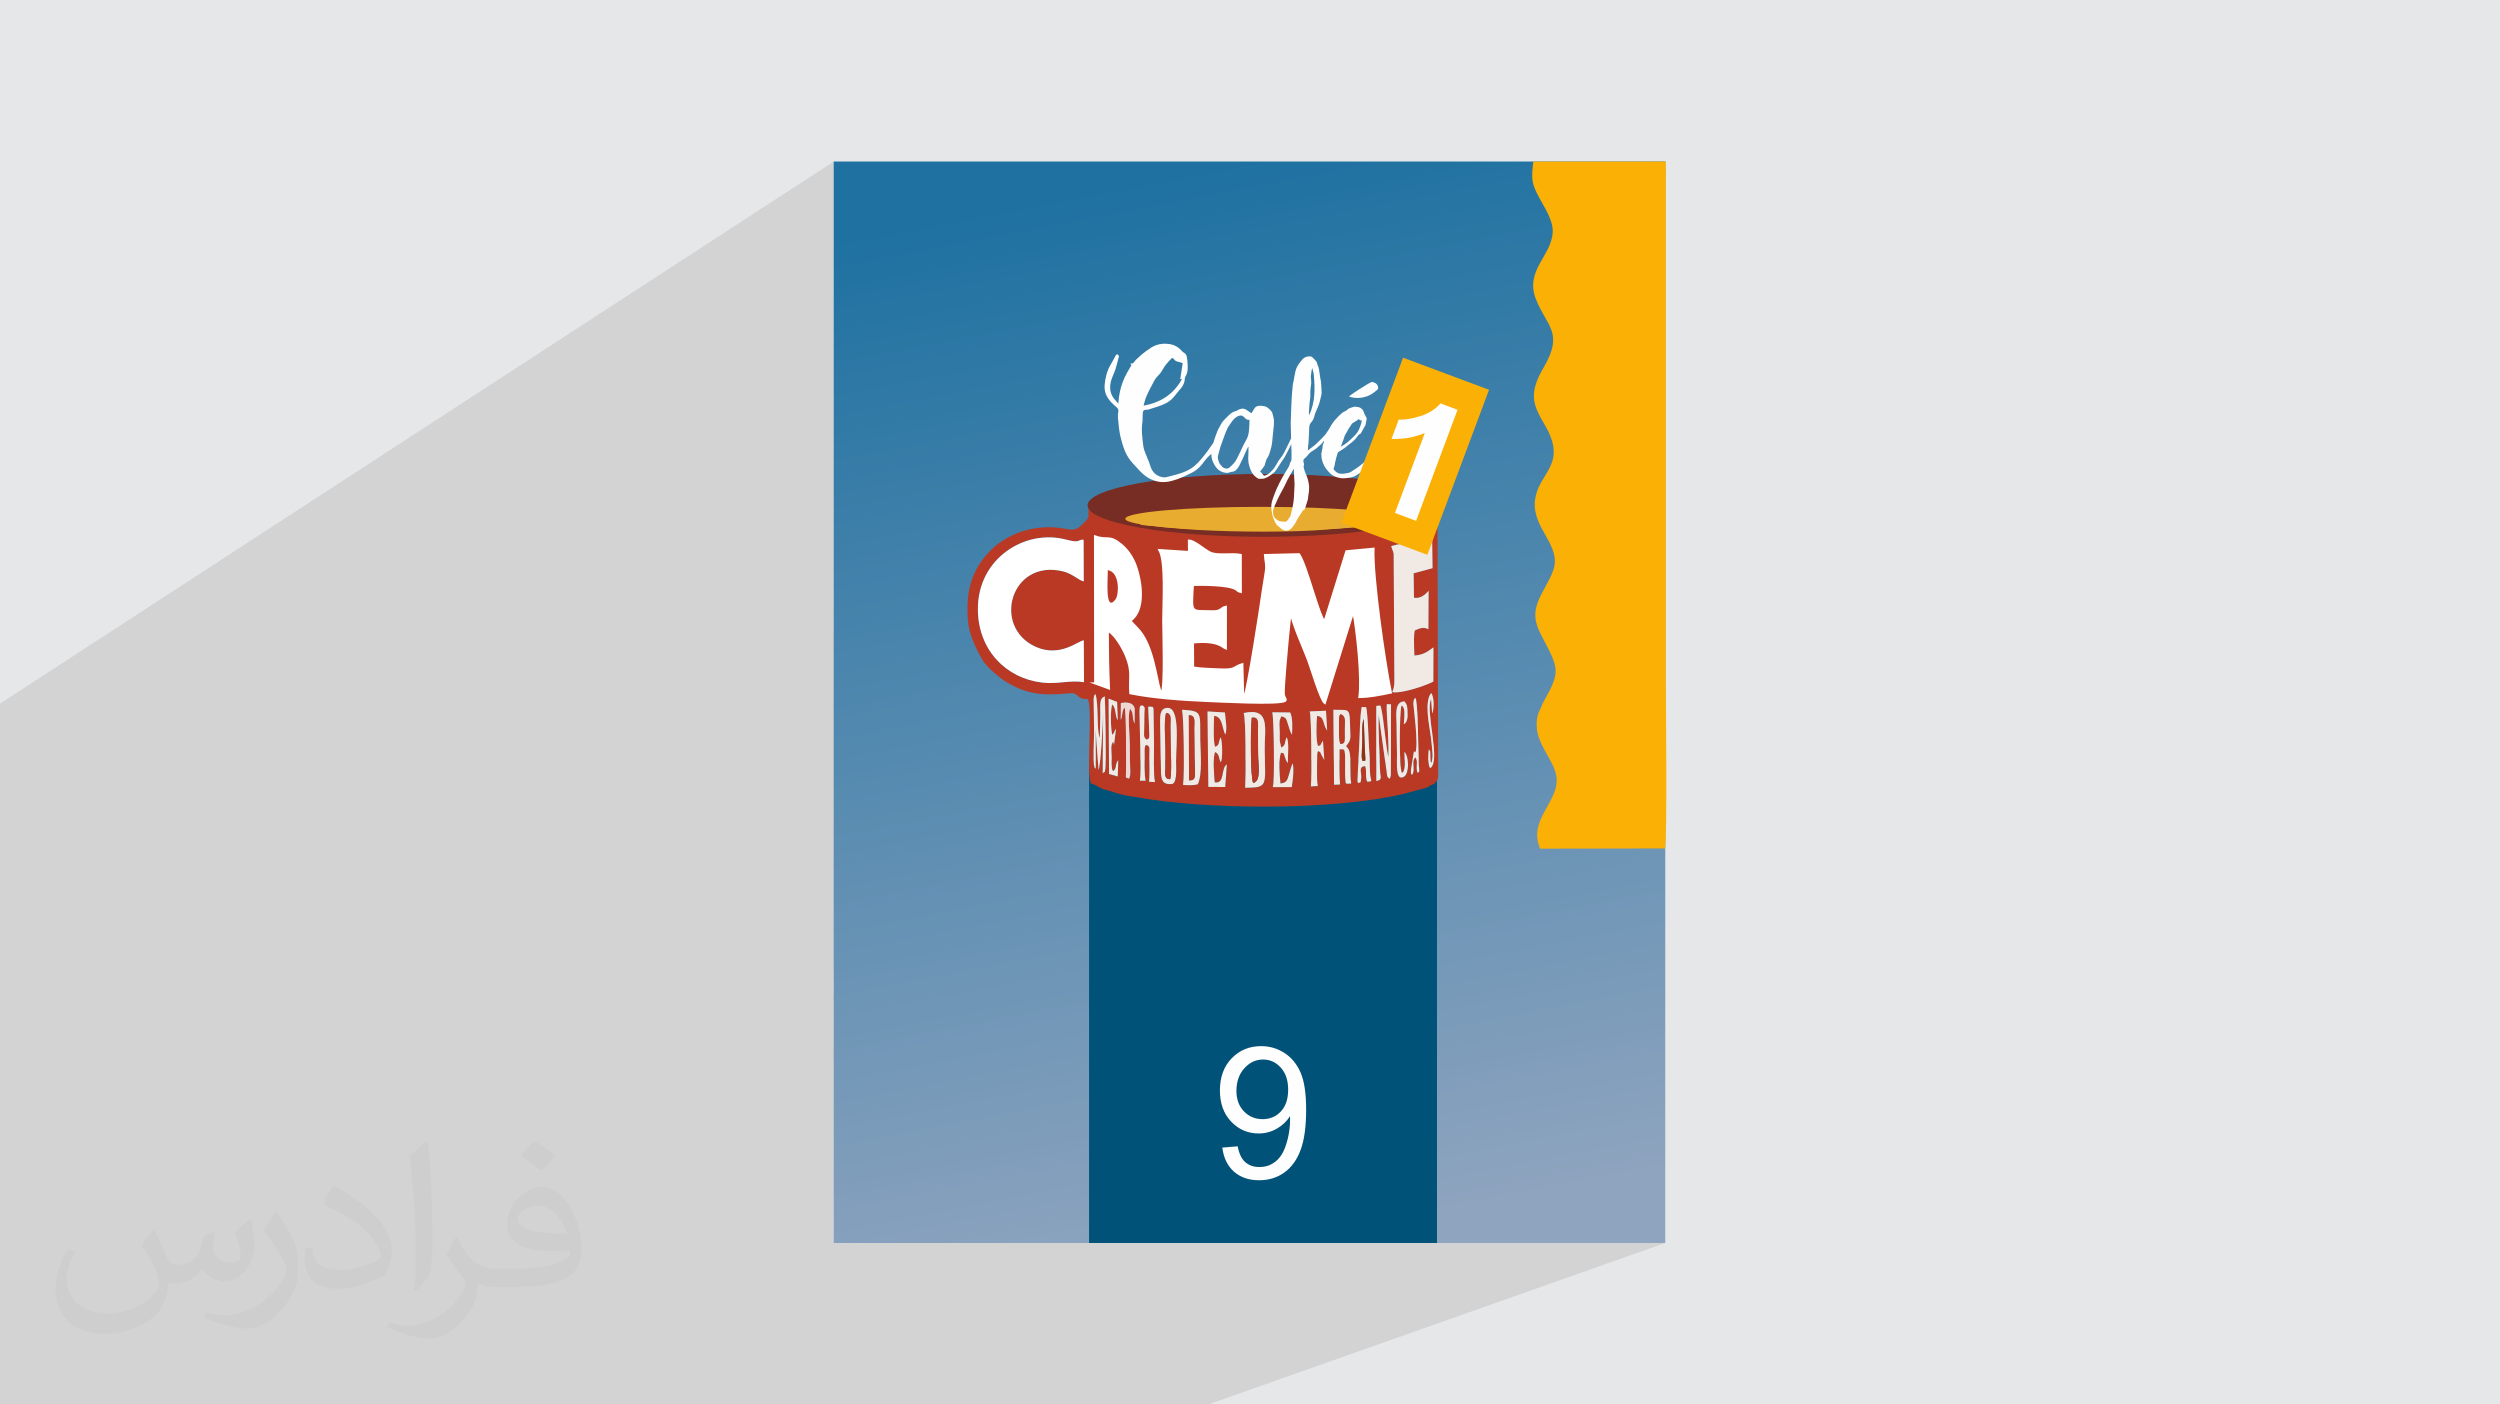 <?xml version="1.0" encoding="UTF-8"?>
<!DOCTYPE svg PUBLIC "-//W3C//DTD SVG 1.1//EN" "http://www.w3.org/Graphics/SVG/1.1/DTD/svg11.dtd">
<!-- Creator: CorelDRAW -->
<svg xmlns="http://www.w3.org/2000/svg" xml:space="preserve" width="94.192mm" height="52.917mm" version="1.1" style="shape-rendering:geometricPrecision; text-rendering:geometricPrecision; image-rendering:optimizeQuality; fill-rule:evenodd; clip-rule:evenodd"
viewBox="0 0 9419.16 5291.66"
 xmlns:xlink="http://www.w3.org/1999/xlink"
 xmlns:xodm="http://www.corel.com/coreldraw/odm/2003">
 <defs>
  <style type="text/css">
   <![CDATA[
    .str0 {stroke:white;stroke-width:7.62;stroke-miterlimit:22.926}
    .fil4 {fill:#015278}
    .fil10 {fill:#772D24}
    .fil9 {fill:#923013}
    .fil5 {fill:#BA3924}
    .fil11 {fill:#E8AD30}
    .fil8 {fill:#F1D7D2}
    .fil7 {fill:#F1EAE4}
    .fil13 {fill:#FAB005}
    .fil6 {fill:white}
    .fil14 {fill:#FEFEFE;fill-rule:nonzero}
    .fil12 {fill:#FEFEFE;fill-rule:nonzero}
    .fil2 {fill:#373435;fill-opacity:0.031}
    .fil1 {fill:#2B2A29;fill-opacity:0.102}
    .fil0 {fill:#E6E7E8}
    .fil3 {fill:url(#id0)}
   ]]>
  </style>
  <linearGradient id="id0" gradientUnits="userSpaceOnUse" x1="4323.01" y1="659" x2="5090" y2="4628.98">
   <stop offset="0" style="stop-opacity:1; stop-color:#1E71A1"/>
   <stop offset="1" style="stop-opacity:1; stop-color:#8EA4BF"/>
  </linearGradient>
 </defs>
 <g id="Layer_x0020_1">
  <polygon class="fil0" points="-0,0 9419.16,0 9419.16,5291.66 -0,5291.66 "/>
  <polygon class="fil1" points="3141.1,2385.09 3797.76,2024.97 3816.18,2015.71 3835.2,2007.71 3854.75,2000.93 3874.74,1995.44 3895.09,1991.22 3915.73,1988.3 3926.95,1987.43 4106.91,1889.07 4103.36,1915.08 4108.06,1916.89 4112.65,1919.04 4117.26,1921.47 4122,1924.12 4126.97,1926.94 4132.29,1929.86 4138.06,1932.83 4144.42,1935.79 4150.09,1938.13 4155.4,1940.04 4160.51,1941.66 4165.57,1943.13 4170.76,1944.57 4176.22,1946.14 4182.13,1947.96 4188.65,1950.17 4199.07,1953.61 4211.37,1957.13 4224.99,1960.51 4239.35,1963.52 4253.9,1965.96 4268.07,1967.6 4273.99,1967.89 4293.05,1957.64 4293.66,1961.81 4295.56,1964.78 4298.82,1966.81 4303.52,1968.14 4309.75,1969.03 4317.55,1969.71 4325.89,1970.34 4342.12,1961.65 4353.5,1959.59 4361.57,1957.25 4367.04,1954.77 4336.22,1971.27 4338.24,1971.45 4345.74,1972.23 4353.1,1973.02 4360.37,1973.82 4367.61,1974.62 4374.85,1975.41 4382.17,1976.19 4389.59,1976.97 4397.19,1977.74 4404.45,1978.44 4411.65,1979.12 4418.81,1979.77 4425.94,1980.39 4433.05,1980.99 4440.14,1981.56 4447.24,1982.12 4454.34,1982.65 4461.47,1983.18 4468.64,1983.68 4475.85,1984.18 4483.11,1984.66 4490.45,1985.13 4497.87,1985.6 4505.37,1986.06 4512.98,1986.52 4173.44,2166.36 4173.21,2173.6 4173.15,2175.49 4368.01,2072.38 4372.27,2081.9 4375.77,2093.77 4378.57,2107.69 4380.74,2123.35 4382.37,2140.47 4383.49,2158.73 4384.19,2177.85 4384.54,2197.51 4384.6,2217.43 4384.43,2237.3 4384.11,2256.83 4383.7,2275.71 4383.27,2293.65 4382.89,2310.34 4382.63,2325.49 4382.54,2338.8 4217.49,2423.71 4221.15,2429.41 4221.16,2429.42 4229.23,2443.46 4229.24,2443.47 4236.13,2456.85 4236.14,2456.86 4241.55,2468.78 4241.56,2468.79 4245.99,2479.95 4246,2479.96 4249.58,2490.23 4249.59,2490.24 4252.42,2499.75 4252.43,2499.76 4254.59,2508.64 4254.6,2508.65 4256.16,2517.03 4256.17,2517.04 4257.23,2525.02 4257.24,2525.03 4257.87,2532.76 4257.88,2532.77 4258.18,2540.38 4258.19,2540.39 4258.23,2548 4258.24,2548.01 4258.12,2555.75 4257.9,2563.76 4257.69,2572.14 4257.55,2581.04 4257.56,2590.56 4257.57,2590.57 4257.83,2600.86 4257.84,2600.87 4258.43,2612.05 4258.44,2612.06 4274.58,2615.17 4291.27,2618.07 4308.44,2620.77 4326.03,2623.28 4343.97,2625.61 4362.18,2627.76 4380.59,2629.74 4399.15,2631.55 4417.77,2633.21 4436.39,2634.72 4454.94,2636.09 4473.34,2637.3 4491.53,2638.4 4509.44,2639.37 4527.01,2640.22 4544.15,2640.96 4455.14,2684.94 4456.14,2696.28 4456.14,2696.29 4456.76,2705.87 4479.16,2694.83 4487.73,2695.84 4493.68,2698.84 4497.45,2703.56 4498.17,2705.72 4549.59,2680.43 4549.6,2680.42 4552.43,2964.73 4552.42,2964.73 4552.42,2964.74 3141.1,3637.45 3141.1,3743.92 4795.22,2965.57 4867.03,2965.6 3141.1,3774.69 3141.1,3803.13 4938.91,2963.27 4965.22,2961.41 3141.1,3812.57 3141.1,3866.65 5117.95,2950.34 5121.94,2948.86 5124.51,2948.02 5125.98,2947.48 3141.1,3867.42 3141.1,3876.54 5151.68,2945.74 5159.75,2944.7 5164.35,2943.86 3141.1,3880.11 3141.1,3887.78 5185.24,2942.76 5193.44,2940.53 3141.1,3889.17 3141.1,3944.94 5418.52,2899.53 5418.54,2910.26 5418.65,2918.66 5418.55,2925.33 5417.91,2930.85 5416.44,2935.8 5413.8,2940.77 5409.69,2946.34 5403.8,2953.1 5388.96,2959.88 5387.85,2960.59 5385.54,2962.15 5382.99,2963.76 5379.74,2965.49 3141.1,3987.62 3141.1,4180.41 5414.12,3562.31 3141.1,4191.16 3141.1,4683.15 6274.16,4683.15 4551.77,5291.66 1680.89,5291.66 -0,5291.66 -0,2650.98 3141.1,608.56 "/>
  <path class="fil2" d="M579.37 4634.7c17.98,27.25 29.64,53.44 41.02,82.55 8.46,16.94 12.95,48.16 52.65,48.16 11.63,0 28.32,-3.43 43.13,-11.63 16.66,-8.74 29.36,-21.97 35.99,-42.06l15.87 -53.44 38.63 -19.05 2.64 2.64c-5.28,20.12 -6.6,39.42 -6.6,54.51 0,44.7 38.63,61.65 69.32,61.65 17.98,0 34.14,-8.74 34.14,-25.15 0,-21.16 -8.99,-57.15 -20.65,-89.43 17.98,-17.98 35.99,-35.99 56.62,-50.55l3.17 1.6c8.99,38.1 14.02,75.67 14.02,100.81 0,24.61 -10.85,51.87 -19.84,69.6 -18.52,34.92 -51.33,62.71 -91.01,62.71 -30.15,0 -63.75,-15.09 -86.79,-43.13l-1.32 0c-21.69,27 -55.3,51.33 -109.02,51.33l-16.66 0c-2.64,35.46 -10.31,60.58 -21.97,83.08 -32,62.43 -127,106.63 -216.43,106.63 -124.36,0 -186.79,-71.7 -186.79,-167.21 0,-59 19.3,-113.77 48.95,-152.65l24.33 10.06c-18.52,35.46 -30.96,68.78 -30.96,101.6 0,89.43 72.77,132.03 156.64,132.03 77.8,0 174.09,-49.48 191.57,-106.88 -6.6,-62.71 -30.15,-92.07 -66.14,-149.22 10.85,-19.05 24.87,-38.1 42.34,-58.47l3.17 0 0 0 0 0 -0.02 -0.09zm1434.29 -336.55c26.19,16.41 51.87,35.71 76.99,57.94 -14.02,19.84 -31.5,37.85 -53.19,53.72 -25.15,-20.37 -50.27,-37.85 -75.95,-56.36 17.45,-19.58 34.67,-38.35 52.12,-55.3l0 0 0 0 0 0 0 0 0 0 0.03 0zm13.49 244.48c-42.34,0 -76.99,27.79 -76.99,48.41 0,44.2 84.66,57.94 186,57.4 -12.7,-51.87 -57.15,-105.84 -109.02,-105.84l0.01 0.03zm-95 236.55c55.04,0 103.2,-1.6 139.95,-10.85 41.02,-10.31 75.67,-30.96 75.67,-45.24 0,-3.71 0,-8.2 -1.32,-11.91 -23.01,2.11 -49.48,2.11 -72.49,2.11 -74.6,0 -131.75,-16.94 -154.25,-58.75 -5.56,-11.63 -9.52,-24.61 -9.52,-39.42 0,-40.49 17.45,-79.91 48.16,-107.16 25.65,-22.48 53.97,-36.5 82.8,-36.5 52.12,0 93.65,41.81 122.76,107.7 15.87,35.99 26.72,77.52 26.72,129.92 0,34.92 -9.52,64.29 -31.22,85.98 -40.49,39.17 -115.09,53.97 -229.39,53.97l-51.87 0 0 0 -13.49 0c-28.32,0 -48.69,-5.03 -64.82,-17.45l-2.64 0c0.79,6.6 1.32,12.95 1.32,19.05 0,25.65 -8.46,58.47 -25.65,84.66 -50.8,75.41 -105.84,108.2 -153.47,108.2 -48.16,0 -107.16,-18.52 -160.35,-42.6l9.52 -18.52c17.2,7.14 41.02,11.91 73.81,11.91 85.98,0 198.96,-82.55 212.98,-163.25 -3.17,-6.6 -8.99,-15.34 -17.2,-24.61 -25.15,-29.9 -41.02,-54.76 -55.83,-80.95 12.7,-25.15 24.33,-45.24 35.18,-63.5l4.5 -0.53c36.78,74.88 70.1,117.73 144.45,117.73l11.63 0 0 0 53.97 0 0 0 0 0 0 0 0 0 0 0 0.09 0.01zm-372.54 79.11c6.35,-34.39 6.88,-73.02 6.88,-109.02l0 -53.44c0,-99.75 -12.7,-244.73 -23.01,-339.19 17.98,-19.3 43.13,-42.06 62.97,-57.4l5.82 1.6c13.49,118.8 16.66,256.39 16.66,383.64 0,33.35 -1.32,65.89 -4.5,89.69 -1.85,30.15 -19.3,52.91 -56.62,87.83l-8.2 -3.71zm-383.38 -157.42c1.85,46.84 24.87,83.62 105.31,83.62 50.01,0 92.33,-12.95 139.17,-35.18 8.46,-3.71 12.95,-8.74 12.95,-12.95 0,-29.36 -22.48,-68.25 -60.32,-103.71 -36.78,-33.35 -85.47,-62.71 -130.96,-82.3 -15.62,-6.6 -20.65,-13.49 -20.65,-20.12 0,-13.49 17.98,-41.81 32.82,-62.18l5.03 -0.53c52.12,27.25 110.34,67.74 153.47,112.7 39.17,41.53 63.5,83.62 63.5,129.39 0,33.86 -10.31,65.61 -27,95.25 -57.15,28.83 -118.01,50.8 -178.33,50.8 -73.28,0 -123.29,-34.39 -123.29,-115.09 0,-8.74 0,-22.22 3.17,-39.7l25.15 0 0 0 0 0 0 0 0 0 0 0 -0.02 0zm-132.57 -133.1l45.52 73.56c16.66,27.25 32.28,56.9 32.28,103.71l0 59.79c0,48.41 -30.96,100.28 -80.95,151.61 -39.17,34.67 -73.81,49.48 -105.84,49.48 -47.62,0 -102.13,-14.81 -165.1,-41.81l7.14 -18.52c19.84,5.28 42.85,9.78 71.17,9.78 90.5,-0.53 183.08,-66.67 225.42,-147.37 5.03,-9.27 6.88,-17.98 6.88,-24.08 0,-9.27 -5.03,-19.58 -8.99,-28.83 -23.01,-43.38 -48.69,-83.08 -76.99,-119.86 14.81,-23.29 29.64,-45.77 45.77,-68l3.71 0.53 0 0 0 0 0 0 0 0 0 0 -0.02 0.01z"/>
  <rect class="fil3" x="3141.09" y="608.54" width="3133.05" height="4074.59"/>
  <rect class="fil4" x="4103.23" y="2865.12" width="1310.87" height="1818.04"/>
  <path class="fil5" d="M4457.21 2957.19c5.51,-42.15 3.54,-242.11 -3.45,-283.12 78.54,5.25 66.88,8.86 68.42,115.8 0.77,53.02 9.11,124.48 -9.19,165.39 -18.4,3.88 -34.69,4.12 -55.78,1.93zm-86.13 -226.34c-0.01,-25.5 -3.1,-55.95 19.16,-62.47 59.03,-17.29 40.84,132.89 40.84,197.37 0,25 4.86,78.3 -12.88,87.59 -47.65,7.62 -43.56,-28.36 -44.51,-66.37l-2.61 -156.12zm746.87 219.49c-5.51,-7.07 -1.6,2.23 -3.83,-9.46l7 -134.3c2.21,-37 2.29,-109.21 9.45,-143.04l16.89 1.34c6.75,38.3 7.79,104.96 10.26,146.25 1.56,26.13 3.8,48.81 3.42,75.76 -0.9,63.81 17.36,54.91 -9.46,58.85 -9.54,-14.84 -0.87,-38.96 -8.43,-58.96 -28.84,1.84 -9.99,27.84 -15.22,50.66 -3.01,13.13 2.74,7.81 -10.08,12.9zm-568.36 -269.91l65.4 4.02c1.87,22.79 9.98,66.15 1.3,83.13 -12.77,-27.21 -9.57,-67.22 -41.82,-70.49 -1.28,22.15 -4.15,101.66 3.88,116.67 18.31,-5.92 11.08,-19.58 21.08,-35.51 6.15,17.97 7.81,80.39 0,94.84 -9.16,-20.52 -3.74,-30.31 -21.08,-39.85 -9.61,16.48 -4.08,90.59 -1.59,114.31 39.9,6.71 21.71,-54.08 45.73,-67.71l-6.21 85.36 -63.86 -0.46 -2.83 -284.31zm141.64 287.79c2.15,-39.87 3.96,-259.71 -5.7,-281.76 103.59,-22.96 78.28,62.02 79.41,137.15 2.08,139.05 14.27,143.56 -73.71,144.61zm103.99 -2.66c7.65,-15.16 4.78,-258.09 -1.67,-281.84l67.25 0.64c10.56,19.35 8.05,59.94 7.09,83.75 -6.62,-9.11 -10.29,-24.16 -14.88,-38.19 -7.04,-21.45 -5.72,-26.42 -25.93,-31.14l-5.68 15.13c-0.74,3.83 -0.83,12.68 -0.8,16.83 0.07,9.65 0.82,19.87 1.02,29.62 0.21,9.98 -0.32,20.06 -0.08,29.72l5.54 26.59c19.15,-9.45 10.97,-18.79 21.08,-39.14 9.64,21.27 3.39,69.71 4.15,97.88 -7.75,-8.76 -8.52,-16.93 -11.27,-23.85 -8.46,-21.25 0.14,-10.11 -13.96,-16 -10.99,17.57 -5.72,91.68 -2.41,116.39 21.74,-3.33 24.64,-9.85 31.15,-32.16 4.24,-14.52 7.77,-28.24 13.42,-43.69 8.36,13.4 1.53,67.75 -2.21,89.49l-71.81 -0.03zm253.48 -9.66l-22.48 0.91 -2.49 -282.51c63.35,2.16 61.05,-11.44 63.21,73.44 0.89,34.73 4.08,40.41 -15.39,63.21 6.79,9.83 11.12,10 14.09,28.11 4.73,28.86 -0.09,82.18 5.45,113.09 -23.26,2.61 -19.48,-1.33 -21.12,-2.02 -3.42,-21.68 -1.78,-48.34 -2.19,-71.74 -0.19,-9.98 0.54,-29.48 -0.49,-38.14 -2.28,-19.3 -2.59,-17.34 -20.44,-17.11 -0.3,44.65 -0.62,91.89 1.84,132.76l0.01 0zm-83.47 5.5l-26.31 1.86c3.4,-32.39 2.42,-266.28 -4.27,-282.72l61.14 -2.76 4.48 74.64c-17.32,-23.18 -9.01,-52.84 -37.91,-55.23 -3.01,21.66 -4.95,98.11 3.84,113.47 14.02,-4.63 4.11,1.95 13.26,-11.46 2.26,-3.33 2.36,-4.29 4.99,-8.44l4.98 72.49 -10.39 -18.86c-10.11,-18.67 1.53,-6.91 -12.84,-14.49 -2.76,5.59 -1.4,0.06 -3.41,10.87l-0.7 58.7c-0.12,22.02 -0.2,43.9 3.14,61.93zm-836.57 -64.84c-7.73,-7.57 -2.43,0.88 -6.23,-10.22 -4.36,-12.77 -0.93,-94.12 -0.2,-130.2l-1.63 -109.74c-0.1,-4.08 -0.46,-13.26 0.19,-16.87 2.45,-13.24 1.42,-8.71 6.52,-14.54 13.03,39.48 3.47,138.49 16.48,164.94 0.37,-27.9 1.81,-56.8 1.86,-83.64 0.1,-43.31 -3.66,-63.35 14.28,-71.45 8.59,13.08 -1.86,-17.95 3.05,9.31 0.4,2.17 5.98,250.86 1.46,265.25 -5.19,16.56 5.09,2.78 -10.05,13.78l1.85 -225.94c-0.46,26.84 -9.49,205.99 -17.47,213.89l-10.74 -149.89 0.63 145.32zm1191.63 22.48c-6.07,-6.7 -2.76,7.92 -4.51,-11.13 -0.01,-0.12 0.67,-11.59 0.74,-12.51l11.07 -65.81c5.88,8.53 -5.39,-0.04 5.35,4.97 12.31,-29.75 -8.4,-178.18 -7.98,-184.05 1.34,-19.07 4.75,-17.63 7.98,-21.07 7.85,14.15 9.66,124.32 9.78,140.75l3.01 112.49c2.3,28.14 4.01,21.22 -4.36,30.14 -10.11,-22.34 3.45,-42.41 -8.43,-59.36 -16.92,12.59 2.06,48.14 -12.65,65.58zm-1025.34 22.64c5.36,-50.06 -1.16,-191.03 -1.66,-257.63 -0.24,-31.45 5.08,-24.34 11.07,-26.23 12.29,7.95 7.72,10.07 7.24,30.6 -0.26,11.36 -0.31,22.66 -0.25,34.01 0.28,46.33 -6.06,55.94 9.87,64.59 11.81,-7.28 8.75,-6.72 8.85,-26.27l-3.96 -98.38 16.19 0.68c4.82,6.94 1.45,-0.83 3.74,9.56l1.96 134.12c0.05,35.91 -2.71,111.01 3.84,139.96l-22.68 -1.26c1.86,-25.85 1.48,-49.57 1.13,-75.46 -0.74,-54.07 6.26,-58.52 -13.28,-63.86 -5.83,9.67 -4.62,19.69 -4.41,34.21 0.38,26.06 -1.6,82.26 3.92,101.17l-21.57 0.19zm910.06 -267.38c6.95,25.72 19.11,160.92 26.03,177.24 1.04,-34.66 -0.2,-64.18 -1.97,-99.55 -1.35,-26.76 -6.03,-76.74 -3.8,-99.03l15.64 0.68 -0.52 266.8c-0.2,1.37 -0.46,2.57 -0.69,3.77 -0.22,1.15 -0.8,2.63 -1.01,3.55l-2.7 6.66c-11.47,-7.18 -9.42,-10.3 -11.76,-26.85 -1.43,-10.12 -2.43,-19.69 -4.1,-29.65l-25.64 -184.19c-2.41,65.1 3.5,135.22 4.74,201.67 0.64,33.79 12.38,41.85 -13.99,47.35l0.16 -283.05c20.43,-1.67 14.31,-5.07 19.61,14.6zm-982.04 -25.1c6.28,-2.06 46.64,-9.33 52.37,20.91l-0.5 56.33c-12.01,-24.98 -1.7,-38.21 -16.86,-55.62 -10.27,22.16 -1.38,99.48 -1.25,131.7 0.08,22.56 0.13,44.89 0.53,67.45 0.27,15.11 5.38,52.23 -3.5,63.9 -16.25,-5.04 -11.62,-2.48 -11.38,-25.5 0.43,-40.91 1.33,-231.44 -5.49,-242.6 -11.31,13.55 -6.39,32.78 -14.41,46.53l0.49 -63.1zm1068.29 183.36c18.52,20.17 18.17,80.87 -0.31,93.17 -35.33,23.52 -26.95,-58.6 -27.51,-81.06 -0.98,-39.45 -0.9,-78.64 -1.69,-118.04 -0.69,-33.3 -8.42,-82.01 29.04,-84.17 11.65,11.41 11.8,21.79 12.32,41.99 0.21,8.81 0.7,19.42 -1.92,27.76 -3.87,12.38 -9.48,14.25 -12.11,16.4 1.08,-13.59 4.83,-47.06 -0.08,-59.61 -3.48,-8.89 -1.92,-5.4 -8.64,-11.09 -7.89,24.78 -9.9,237.97 1.99,254.08 15.51,-9.75 9.18,-51.7 8.91,-79.43zm-1114.39 -200.18l32.07 12.32 2.3 68.98c-11.1,-17.01 -5.15,-46.36 -20.7,-59.3 -7.53,17.06 -5.99,92.83 0,114.07 8.51,-5.6 7.72,-15.5 14.11,-22.37l-7.52 60.89c-0.56,-1.78 -1.54,-9.18 -2.38,-12.66 -11.51,10.55 -6.77,31.87 -6.52,54.57 0.12,9.8 -0.04,20.09 0.17,29.72 0.1,4.29 0.41,12.43 1.35,16.37 2.4,10.03 0.67,4.59 5,10.09 15.1,-14.26 4.04,-23.87 18.52,-41.29l-1.82 61.88 -33 -9.33 -1.58 -283.94zm1215.09 242.18c10.06,-17.7 3.35,-52.88 1.98,-72.05 -3.58,-50.38 -26.86,-132.2 -8.72,-179.87l6.74 -11.82c13.53,17.12 10.3,66.25 3.91,77.17l-3.91 -53.42c-23.33,42.3 39.18,239.17 -4.22,260.08 -9.31,-19.59 -6.83,-51.64 -4.34,-71.82 0.66,0.94 1.51,2.17 1.83,2.95 0.31,0.77 1.26,2.09 1.59,3.1 6.14,18.84 -1.33,-12.78 1.82,7.25 1.34,8.49 -1.58,23.98 3.32,38.43zm-1307.78 -304.46c-54.92,-8.57 -97.46,8.44 -156.95,1.6 -137.15,-15.75 -241.84,-122.87 -242.88,-275.14 -1.35,-194.42 179.69,-304.06 331.5,-263.67 57.86,15.4 43.98,-1.31 66.82,0.51l0.51 156.8c-17.39,-1.95 -41.2,-28.66 -78.08,-37.59 -197.47,-47.83 -269.1,210.13 -102.58,284.57 91.53,40.92 160.21,-23.11 180.79,-24.74l0.87 157.66zm41.32 -549.35c50.15,17.68 52.62,-8.15 101.29,33.13 20.67,17.54 40.41,44.5 52.61,78.16 19.54,53.85 38.59,165.81 -20.68,206.75 13.49,16.73 30.6,29.2 46.67,53.96 47.52,73.25 55.27,200.66 70.64,219.15 13.89,-20.24 6.59,-229.15 6.51,-273.11 -0.13,-65.54 10.33,-222.42 -14.53,-266.42l111.57 7.29 -0.32 -42.95c19.06,-1.13 57.41,33.66 78.83,44.49 28.71,14.52 81.12,2.32 116.75,9.34l0.25 140.01c-15.78,-4.5 -5.48,-2.01 -19.69,-10.81 -27.91,-17.28 -134.22,-17.11 -160.94,-15.69 -6.01,111.37 -10.13,96.18 72.35,98.99 35.64,1.24 32.08,-13.65 52.04,-17.21l-0.06 157.78c-12.05,-3.39 -26.51,-32.58 -123.99,-22.88l0.53 94.07c30.52,5.37 72.04,5.9 104.13,7.35 58.52,2.66 49.06,-10.98 81.45,-20.11l2.76 114.35c2.53,10.79 0.52,4.8 4.31,9.38 14.38,-35.14 59.6,-329.55 69.76,-401.33 3.39,-23.96 8.31,-48.4 11.28,-70.7 4.14,-30.97 -2.22,-38.11 -3.25,-62.66l128.77 -3.08c28.82,42.22 73.09,228.35 95.93,253.26l82.06 -264.23 102.48 -9.79c-4.14,103.46 40.83,420.55 65.4,542.17 -37.06,7.64 -78.58,16.56 -118.81,16.84 10.06,-68.96 -8.36,-244.16 -22.66,-321.51l-107.44 344.36c-15.91,-10.15 -51.77,-132.45 -63.3,-162.59 -17.37,-45.44 -52.16,-121.42 -62.63,-166.56 -3.46,4.52 -2.56,2.35 -5.44,9.87l-7.47 72.07c-2.68,29.15 -18.43,196.86 -15.49,214.47 2.62,15.71 10.96,17.26 4.75,24.4 -23.56,14.49 -254.69,1.93 -297.76,0.18 -90.19,-3.67 -201.25,-11.78 -285.71,-28.9 -4.22,-62.28 9.18,-81.09 -16.88,-143.27 -12.21,-29.17 -43.48,-82.35 -67.67,-91.78 0.18,74.94 1.21,141.89 4.5,216.96l-52.34 -19.09 -0.55 -554.11 -0.01 0zm1116.25 36.51c26.73,-7.41 55.43,-10.69 82.44,-18.31 24.59,-6.93 49.57,-18.25 71.48,-23.55l1.68 125.26c-0.79,0.42 -2.12,0.56 -2.62,0.66l-68.63 18.59 1.25 91.95c31.86,6.1 51.79,-23.41 55.09,-26.07l-0.79 144.9c-17.71,-9.07 -30.35,-4.89 -50.47,4.2 -6.43,6.57 -2.65,86.6 -2.28,95.06 41.79,-3.09 56.04,-21.27 71.8,-30.92l-0.42 128.79c-25.91,14.03 -117.24,46.13 -154.87,39.97 10.14,-22.18 8.04,-39.69 8.06,-66.65l-2.59 -454.5c-2.41,-13.05 -6.83,-16.93 -9.13,-29.38zm-1218.37 555.33c21.41,-2.12 24.3,-0.17 32.12,4.88l8.84 7.52c16.53,13.89 28.94,3.85 35.52,11.51 17.16,43.06 -8.97,291.28 11.91,316.47 20.19,3.9 21.04,10.75 40.49,18.38 12.57,4.94 28.7,7.81 42.22,12.74 22.06,8.03 61.9,17.41 85.93,18.83 243.27,45.95 722.26,54.12 1005.96,-11.25l88.94 -24.24c13.75,-5.58 10.14,-7.94 28.48,-14.35 18.37,-20.12 14.36,-21.35 14.72,-53.57l-2.48 -948.94c1.52,-19.97 -2.7,-10.31 8.54,-21.55l-55.97 -20.19 -4.25 15.34c-14.3,2.84 -18.29,5.83 -30.23,10.86 -21.3,8.98 -83.92,15.92 -109.4,21.73 0.4,10.41 -21.86,8.45 -47.35,12.43l-173.75 15.52c-132.91,11.95 -355.87,9.86 -490.65,1.79 -40.87,-2.44 -76.9,-4.94 -115.79,-8.78 -20.53,-2.03 -38.71,-4.21 -58.95,-6.29 -32.3,-3.33 -45.21,-0.88 -45.19,-13.81 -28.8,3.5 -79.6,-8.56 -104.4,-17.42 -18.34,-6.55 -28.46,-7.46 -44.24,-14.39 -17.78,-7.81 -28.3,-16.38 -41.05,-20.73 -8.01,42.99 9.76,36.43 -22.02,67.43 -16.18,15.8 -28.52,28.01 -61.04,21.06 -110.64,-23.68 -229.92,11.34 -302.73,95.78 -60.84,70.58 -78.14,144.35 -71.05,245.17 3.78,53.8 29.14,107.05 55.36,152.36 14.01,24.21 58.27,62.05 79.18,75.79 80.85,53.16 147.23,59.31 242.33,49.92z"/>
  <path class="fil6 str0" d="M4173.73 2148.25c46.44,6.7 42.38,92.93 29.02,110.27 -40.94,53.17 -28.19,-81.68 -29.02,-110.27zm-47.69 426.63l52.34 19.08c-3.29,-75.07 -4.32,-142.01 -4.5,-216.96 24.19,9.43 55.46,62.61 67.67,91.78 26.06,62.18 12.66,80.99 16.88,143.27 84.46,17.12 195.52,25.23 285.71,28.9 43.08,1.76 274.2,14.31 297.76,-0.18 6.21,-7.14 -2.13,-8.69 -4.75,-24.4 -2.94,-17.61 12.81,-185.31 15.49,-214.46l7.47 -72.07c2.88,-7.53 1.98,-5.36 5.44,-9.88 10.47,45.14 45.26,121.12 62.63,166.56 11.53,30.14 47.39,152.44 63.3,162.59l107.44 -344.36c14.3,77.35 32.72,252.56 22.66,321.52 40.23,-0.29 81.75,-9.21 118.81,-16.85 -24.57,-121.62 -69.53,-438.71 -65.4,-542.17l-102.48 9.79 -82.06 264.23c-22.83,-24.91 -67.1,-211.04 -95.93,-253.26l-128.77 3.09c1.04,24.54 7.39,31.68 3.25,62.66 -2.97,22.29 -7.89,46.73 -11.28,70.69 -10.16,71.79 -55.38,366.19 -69.76,401.33 -3.78,-4.57 -1.78,1.42 -4.3,-9.38l-2.77 -114.35c-32.39,9.13 -22.93,22.77 -81.45,20.11 -32.09,-1.45 -73.61,-1.98 -104.13,-7.35l-0.53 -94.07c97.48,-9.7 111.95,19.49 123.99,22.88l0.06 -157.78c-19.95,3.57 -16.4,18.45 -52.04,17.22 -82.48,-2.82 -78.36,12.37 -72.35,-99 26.72,-1.42 133.03,-1.59 160.94,15.69 14.22,8.8 3.91,6.31 19.69,10.81l-0.25 -140.01c-35.62,-7.02 -88.04,5.18 -116.75,-9.34 -21.42,-10.83 -59.77,-45.62 -78.83,-44.49l0.32 42.95 -111.56 -7.29c24.85,44 14.39,200.88 14.52,266.42 0.08,43.96 7.38,252.87 -6.51,273.11 -15.37,-18.49 -23.11,-145.9 -70.64,-219.15 -16.06,-24.76 -33.18,-37.23 -46.66,-53.96 59.26,-40.94 40.22,-152.89 20.68,-206.75 -12.21,-33.66 -31.95,-60.62 -52.62,-78.16 -48.67,-41.28 -51.14,-15.45 -101.29,-33.13l0.55 554.12 0.01 0z"/>
  <path class="fil6" d="M4084.18 2570.11l-0.87 -157.66c-20.58,1.63 -89.26,65.66 -180.79,24.74 -166.52,-74.44 -94.89,-332.4 102.58,-284.57 36.88,8.93 60.69,35.64 78.08,37.59l-0.51 -156.8c-22.84,-1.82 -8.96,14.89 -66.82,-0.51 -151.81,-40.39 -332.85,69.25 -331.5,263.67 1.05,152.27 105.73,259.39 242.89,275.14 59.48,6.84 102.02,-10.17 156.94,-1.6z"/>
  <path class="fil7" d="M5241.75 2057.28c2.3,12.45 6.72,16.33 9.14,29.38l2.58 454.5c-0.02,26.96 2.08,44.47 -8.06,66.65 37.64,6.16 128.96,-25.94 154.87,-39.97l0.42 -128.79c-15.76,9.65 -30.01,27.83 -71.8,30.92 -0.36,-8.46 -4.15,-88.49 2.28,-95.06 20.12,-9.09 32.76,-13.27 50.47,-4.2l0.79 -144.9c-3.3,2.66 -23.23,32.17 -55.09,26.07l-1.25 -91.95 68.63 -18.59c0.5,-0.1 1.83,-0.24 2.62,-0.66l-1.68 -125.26c-21.91,5.3 -46.89,16.62 -71.47,23.55 -27.02,7.62 -55.72,10.9 -82.45,18.31z"/>
  <path class="fil7" d="M4721.7 2949.8c-10.88,-16.09 -10.57,-213.86 -5.6,-245.83 28.88,-4.95 23.39,22.43 23.6,47.92 0.19,23.92 0.35,47.77 0.24,71.71 -0.27,63.75 13.12,118.95 -18.24,126.2zm-30.47 18.41c87.98,-1.05 75.79,-5.56 73.71,-144.61 -1.13,-75.13 24.18,-160.11 -79.41,-137.15 9.66,22.05 7.85,241.89 5.7,281.76z"/>
  <path class="fil7" d="M4479.16 2694.83c26.77,-0.22 20.65,23.78 20.46,48.57l1.78 147.68c0.17,27.85 6.77,50.86 -21.5,48.66l-0.74 -244.91zm-21.95 262.37c21.09,2.19 37.38,1.95 55.78,-1.93 18.3,-40.91 9.96,-112.37 9.19,-165.39 -1.54,-106.94 10.12,-110.55 -68.42,-115.8 6.99,41.01 8.96,240.97 3.45,283.12z"/>
  <path class="fil7" d="M5050.52 2803.23c-7.63,-13.37 -5.19,-60.88 -5.42,-85.13 -0.22,-23.16 1.7,-20.8 5.42,-27.52 23.16,8.14 15.43,31.6 15.72,57.14 0.64,54.68 1.49,51.78 -15.72,55.51zm-24.29 153.59l22.48 -0.91c-2.46,-40.87 -2.14,-88.11 -1.84,-132.76 17.85,-0.23 18.16,-2.19 20.44,17.11 1.03,8.66 0.3,28.16 0.48,38.14 0.41,23.4 -1.22,50.06 2.2,71.74 1.63,0.69 -2.15,4.63 21.12,2.02 -5.54,-30.91 -0.72,-84.23 -5.45,-113.09 -2.98,-18.11 -7.3,-18.28 -14.09,-28.11 19.47,-22.8 16.28,-28.48 15.39,-63.21 -2.16,-84.88 0.14,-71.28 -63.22,-73.44l2.5 282.51 -0.01 0z"/>
  <path class="fil7" d="M4795.22 2965.57l71.81 0.03c3.74,-21.74 10.57,-76.09 2.21,-89.49 -5.65,15.45 -9.18,29.17 -13.42,43.69 -6.51,22.31 -9.41,28.83 -31.15,32.16 -3.3,-24.71 -8.58,-98.82 2.41,-116.39 14.1,5.89 5.5,-5.25 13.96,16 2.75,6.92 3.52,15.08 11.27,23.85 -0.76,-28.17 5.49,-76.61 -4.15,-97.88 -10.11,20.35 -1.93,29.69 -21.08,39.14l-5.54 -26.59c-0.24,-9.66 0.29,-19.74 0.08,-29.72 -0.2,-9.75 -0.95,-19.97 -1.02,-29.62 -0.03,-4.15 0.06,-13 0.8,-16.83l5.68 -15.13c20.21,4.72 18.89,9.69 25.93,31.14 4.59,14.03 8.26,29.08 14.88,38.19 0.96,-23.81 3.47,-64.4 -7.09,-83.75l-67.25 -0.64c6.45,23.75 9.32,266.68 1.67,281.84z"/>
  <path class="fil7" d="M4552.43 2964.73l63.86 0.47 6.21 -85.37c-24.02,13.63 -5.83,74.42 -45.73,67.71 -2.49,-23.72 -8.02,-97.83 1.59,-114.31 17.34,9.54 11.92,19.33 21.08,39.85 7.81,-14.45 6.15,-76.87 0,-94.84 -10,15.94 -2.77,29.59 -21.08,35.51 -8.03,-15.01 -5.16,-94.52 -3.88,-116.67 32.25,3.27 29.05,43.28 41.82,70.49 8.68,-16.98 0.57,-60.34 -1.3,-83.13l-65.4 -4.02 2.83 284.31z"/>
  <path class="fil7" d="M4393.34 2686.03c23.21,2.07 16.18,25.81 16.55,49.01 0.37,22.5 0.71,44.99 0.96,67.48 0.33,30.57 4.62,108.01 -1.95,133.06 -24.38,0.38 -18,-22.03 -17.94,-44.43 0.08,-23.89 0.04,-47.9 -0.25,-71.77 -0.38,-32.64 -5.7,-108.63 2.63,-133.35zm-22.25 44.82l2.6 156.12c0.96,38.01 -3.13,73.99 44.52,66.37 17.73,-9.29 12.88,-62.59 12.88,-87.59 0,-64.48 18.19,-214.66 -40.84,-197.37 -22.26,6.52 -19.17,36.97 -19.16,62.47z"/>
  <path class="fil7" d="M4294.95 2941.68l21.57 -0.19c-5.52,-18.91 -3.54,-75.11 -3.92,-101.17 -0.21,-14.52 -1.42,-24.54 4.41,-34.21 19.54,5.34 12.54,9.79 13.28,63.86 0.35,25.89 0.73,49.62 -1.13,75.46l22.68 1.26c-6.55,-28.95 -3.79,-104.05 -3.84,-139.96l-1.96 -134.12c-2.29,-10.39 1.08,-2.62 -3.74,-9.56l-16.19 -0.68 3.96 98.38c-0.1,19.55 2.96,18.99 -8.85,26.27 -15.93,-8.65 -9.59,-18.26 -9.87,-64.59 -0.06,-11.35 -0.01,-22.65 0.25,-34.01 0.48,-20.53 5.05,-22.65 -7.24,-30.6 -5.99,1.89 -11.31,-5.22 -11.07,26.23 0.5,66.6 7.02,207.57 1.66,257.63z"/>
  <path class="fil7" d="M5231.04 2851.55c-6.92,-16.32 -19.08,-151.52 -26.03,-177.24 -5.3,-19.67 0.82,-16.27 -19.61,-14.6l-0.16 283.05c26.37,-5.5 14.63,-13.56 13.99,-47.35 -1.24,-66.45 -7.15,-136.57 -4.74,-201.67l25.64 184.19c1.67,9.96 2.67,19.53 4.1,29.65 2.34,16.55 0.29,19.67 11.76,26.85l2.7 -6.66c0.21,-0.92 0.79,-2.4 1.01,-3.55 0.23,-1.2 0.49,-2.4 0.69,-3.77l0.52 -266.8 -15.64 -0.68c-2.23,22.29 2.45,72.27 3.8,99.03 1.77,35.37 3,64.89 1.97,99.55z"/>
  <path class="fil7" d="M4128.66 2896.56l-0.63 -145.32 10.74 149.89c7.98,-7.9 17.01,-187.05 17.47,-213.89l-1.85 225.95c15.14,-11.01 4.86,2.77 10.05,-13.79 4.52,-14.39 -1.06,-263.08 -1.46,-265.25 -4.91,-27.26 5.54,3.77 -3.05,-9.31 -17.94,8.1 -14.18,28.14 -14.28,71.45 -0.05,26.84 -1.49,55.74 -1.86,83.64 -13.01,-26.45 -3.45,-125.46 -16.48,-164.94 -5.1,5.83 -4.07,1.3 -6.52,14.54 -0.65,3.61 -0.29,12.79 -0.19,16.87l1.63 109.74c-0.73,36.08 -4.16,117.43 0.2,130.2 3.8,11.1 -1.5,2.66 6.23,10.22z"/>
  <path class="fil7" d="M4934.64 2680.54c6.69,16.45 7.67,250.33 4.27,282.72l26.31 -1.86c-3.34,-18.03 -3.26,-39.91 -3.14,-61.93l0.7 -58.7c2.01,-10.81 0.65,-5.28 3.41,-10.87 14.37,7.58 2.73,-4.18 12.84,14.49l10.39 18.86 -4.98 -72.49c-2.63,4.15 -2.73,5.11 -4.99,8.44 -9.15,13.41 0.76,6.83 -13.26,11.46 -8.79,-15.36 -6.86,-91.81 -3.84,-113.46 28.9,2.38 20.59,32.04 37.91,55.22l-4.48 -74.64 -61.14 2.76z"/>
  <path class="fil7" d="M5134.81 2867.09c-3.01,-5.82 -1.17,4.81 -3.86,-9.86 -0.42,-2.27 -0.51,-5.34 -0.64,-8.08l2.29 -61.78c0.24,-24.18 -2.73,-60.09 5.57,-78.73l4.57 123.4c3.14,46.95 2.63,30.01 -7.93,35.05zm-16.84 83.24c12.82,-5.09 7.06,0.23 10.08,-12.9 5.23,-22.82 -13.62,-48.82 15.22,-50.66 7.56,20 -1.11,44.12 8.43,58.96 26.82,-3.94 8.56,4.96 9.46,-58.85 0.38,-26.95 -1.87,-49.63 -3.42,-75.76 -2.47,-41.29 -3.51,-107.95 -10.26,-146.25l-16.89 -1.34c-7.17,33.83 -7.24,106.04 -9.45,143.04l-7 134.3c2.23,11.69 -1.68,2.39 3.83,9.46z"/>
  <path class="fil5" d="M4721.7 2949.8c31.36,-7.25 17.97,-62.45 18.24,-126.2 0.11,-23.94 -0.05,-47.79 -0.24,-71.71 -0.21,-25.49 5.28,-52.87 -23.6,-47.92 -4.97,31.97 -5.28,229.74 5.6,245.83z"/>
  <path class="fil7" d="M5291.26 2832.57c0.27,27.73 6.6,69.68 -8.91,79.43 -11.89,-16.11 -9.88,-229.3 -1.99,-254.08 6.72,5.69 5.16,2.2 8.64,11.09 4.91,12.55 1.16,46.02 0.08,59.61 2.63,-2.15 8.24,-4.02 12.11,-16.4 2.62,-8.34 2.13,-18.95 1.92,-27.76 -0.52,-20.2 -0.67,-30.58 -12.32,-41.99 -37.46,2.16 -29.73,50.87 -29.04,84.17 0.79,39.4 0.71,78.59 1.69,118.04 0.56,22.46 -7.82,104.58 27.51,81.06 18.48,-12.3 18.83,-73 0.31,-93.17z"/>
  <path class="fil8" d="M4222.49 2712.3c8.02,-13.75 3.1,-32.98 14.41,-46.53 6.82,11.16 5.92,201.69 5.49,242.6 -0.24,23.02 -4.87,20.46 11.38,25.5 8.88,-11.67 3.77,-48.79 3.5,-63.9 -0.4,-22.56 -0.45,-44.89 -0.53,-67.45 -0.13,-32.22 -9.02,-109.54 1.25,-131.7 15.16,17.41 4.85,30.64 16.86,55.62l0.5 -56.33c-5.73,-30.24 -46.09,-22.97 -52.37,-20.91l-0.49 63.1z"/>
  <path class="fil5" d="M4393.34 2686.03c-8.33,24.72 -3.01,100.71 -2.63,133.35 0.29,23.87 0.33,47.88 0.25,71.77 -0.06,22.4 -6.44,44.81 17.94,44.43 6.57,-25.05 2.28,-102.49 1.95,-133.06 -0.25,-22.49 -0.59,-44.98 -0.96,-67.48 -0.37,-23.2 6.66,-46.94 -16.55,-49.01z"/>
  <path class="fil5" d="M4479.9 2939.74c28.27,2.2 21.67,-20.81 21.5,-48.66l-1.78 -147.68c0.19,-24.79 6.31,-48.79 -20.46,-48.57l0.74 244.91z"/>
  <path class="fil7" d="M4178.45 2916.33l33 9.33 1.82 -61.88c-14.48,17.42 -3.42,27.03 -18.52,41.29 -4.33,-5.5 -2.6,-0.06 -5,-10.09 -0.93,-3.94 -1.24,-12.08 -1.34,-16.37 -0.22,-9.63 -0.06,-19.92 -0.18,-29.72 -0.25,-22.7 -4.99,-44.02 6.52,-54.57 0.84,3.48 1.82,10.88 2.38,12.66l7.52 -60.89c-6.39,6.87 -5.6,16.77 -14.11,22.37 -5.99,-21.24 -7.53,-97.01 0,-114.07 15.55,12.94 9.6,42.29 20.7,59.3l-2.3 -68.98 -32.07 -12.32 1.58 283.94z"/>
  <path class="fil5" d="M4173.73 2148.25c0.83,28.59 -11.92,163.44 29.02,110.27 13.36,-17.34 17.42,-103.57 -29.02,-110.27z"/>
  <path class="fil7" d="M5332.94 2834.58c-10.74,-5.01 0.53,3.56 -5.35,-4.97l-11.07 65.81c-0.07,0.92 -0.75,12.39 -0.74,12.51 1.75,19.05 -1.56,4.43 4.51,11.13 14.71,-17.44 -4.27,-52.99 12.65,-65.58 11.88,16.95 -1.68,37.02 8.43,59.36 8.37,-8.92 6.66,-2 4.36,-30.14l-3.01 -112.49c-0.12,-16.43 -1.93,-126.6 -9.78,-140.75 -3.23,3.44 -6.64,2 -7.98,21.07 -0.42,5.87 20.29,154.3 7.98,184.05z"/>
  <path class="fil7" d="M5391.96 2874.57c-4.9,-14.45 -1.98,-29.94 -3.32,-38.43 -3.15,-20.03 4.32,11.59 -1.82,-7.25 -0.33,-1.01 -1.28,-2.33 -1.59,-3.1 -0.32,-0.78 -1.17,-2.01 -1.83,-2.95 -2.49,20.18 -4.97,52.23 4.34,71.82 43.4,-20.91 -19.11,-217.78 4.22,-260.08l3.91 53.42c6.39,-10.92 9.62,-60.05 -3.91,-77.17l-6.74 11.82c-18.14,47.67 5.15,129.49 8.72,179.87 1.37,19.17 8.08,54.35 -1.98,72.05z"/>
  <path class="fil5" d="M5050.52 2803.23c17.21,-3.73 16.36,-0.83 15.72,-55.51 -0.29,-25.54 7.44,-49 -15.72,-57.14 -3.72,6.72 -5.64,4.37 -5.42,27.52 0.23,24.25 -2.21,71.76 5.42,85.13z"/>
  <path class="fil9" d="M5134.81 2867.09c10.56,-5.04 11.07,11.9 7.93,-35.05l-4.57 -123.4c-8.3,18.64 -5.33,54.55 -5.57,78.73l-2.29 61.78c0.13,2.74 0.22,5.81 0.64,8.08 2.69,14.67 0.85,4.04 3.86,9.86z"/>
  <ellipse class="fil10" cx="4761.09" cy="1904.08" rx="663.48" ry="118.44"/>
  <path class="fil10" d="M4930.88 1795.01c2.03,25.92 -50.2,70.9 -77.79,34.52l-13.36 -20.37 -15.39 0.78c-10.91,6.11 -26.41,19.99 -39.63,20.34 -12.02,15.05 -55.6,40.02 -78.28,-14.24 -4.23,-10.13 -1.25,-4.33 -5.8,-11.06 -21.14,2.72 -12,7.21 -32.31,13.45 -3.91,7.53 -7.68,10.14 -14.51,15.22 -46.92,34.95 -73.74,33.96 -118,13.96 -22.49,-10.15 -27.39,-0.21 -44.48,0.49l-11.08 11.24c-0.94,0.67 -1.95,1.19 -2.92,1.79 -54.82,33.58 -115.64,19.46 -169.69,-8.95l-17.58 -13.36 -25.86 0.04 -85.42 18.96c-30.97,9.31 -47.18,18.53 -71.87,31.25l-3.55 26c12.75,4.34 23.27,12.9 41.05,20.72 15.78,6.93 25.9,7.84 44.24,14.38 24.8,8.87 75.6,20.93 104.4,17.44 12.83,-4.83 6.72,-3.96 15.53,-13.03 5.04,8.63 0.28,7.77 11.24,9.32 0.1,0.01 20.87,-2.05 22.3,-2.25 35.39,-4.96 27.89,-14.64 38.13,-16.05 27.5,1.61 16.5,8.48 48.37,5.8l65.08 -7.26c30.58,-1.06 8.03,6.06 54.33,-4.35 13.2,-2.97 54.92,5.01 104.12,-2.63 6.4,-0.99 5.74,-3.98 30.89,-1.84 12.97,1.1 11.84,0.74 22.4,1.06 10.39,0.31 13.93,2.04 28.89,2.46 25.8,0.72 33.07,-5.22 57.31,-2.02 38.13,5.03 141,-3.4 215.51,8 33.73,5.16 80.79,5.94 107.29,7.63 34.95,2.23 74.74,10.18 110.3,14.28 25.48,-5.8 88.09,-12.74 109.4,-21.72 11.94,-5.03 15.93,-8.02 30.23,-10.86l4.25 -15.34 -132.17 -36.39 11.84 -49.08c-25.57,-0.14 -29.7,-6.59 -58.37,-1.07 -30.87,14 -54.02,28.04 -96.77,25.68 -16.94,-0.93 -35.4,-7 -46.49,-15.54 -14.8,-11.38 -16.73,-22.34 -26.17,-37.31l-77.68 -12.19 -11.92 2.1 -0.01 0z"/>
  <path class="fil11" d="M4293.04 1967.61c-0.02,12.92 12.89,10.47 45.19,13.79 20.24,2.08 38.42,4.27 58.95,6.3 38.89,3.83 74.92,6.33 115.79,8.79 134.78,8.06 357.74,10.15 490.65,-1.79l173.76 -15.52c25.48,-3.99 47.74,-2.03 47.35,-12.45 -35.56,-4.1 -75.36,-12.05 -110.31,-14.28 -26.5,-1.69 -73.56,-2.47 -107.29,-7.63 -74.5,-11.4 -177.37,-2.97 -215.51,-8 -24.23,-3.2 -31.5,2.74 -57.3,2.02 -14.97,-0.42 -18.5,-2.15 -28.9,-2.46 -10.56,-0.32 -9.43,0.04 -22.4,-1.06 -25.15,-2.14 -24.48,0.85 -30.89,1.84 -100.39,15.59 -277.27,-0.35 -359.1,30.45l0.01 0z"/>
  <ellipse class="fil11" cx="4751.31" cy="1954.61" rx="511.57" ry="45.01"/>
  <path class="fil12" d="M4617.33 1579.45c-8.5,19.3 -15.45,38.61 -24.71,55.58 -13.12,22.4 -27.79,44.01 -43.23,64.85 -14.67,19.31 -30.11,39.37 -47.87,54.82 -27.02,23.16 -61.76,31.65 -95.72,40.14 -6.18,1.55 -13.13,3.86 -20.08,3.86 -28.56,-3.09 -45.54,-19.3 -53.27,-47.87 -1.54,-6.94 -4.63,-13.89 -7.71,-20.06 -5.41,-16.22 -14.67,-32.43 -16.99,-48.64 -3.85,-31.65 -8.49,-64.07 -3.09,-95.73 0.78,-9.27 0,-18.53 0.78,-27.79 0.77,-6.95 0.77,-14.67 12.35,-14.67 6.95,0.77 13.9,-2.31 20.85,-4.63 30.87,-10.04 63.29,-17.76 84.91,-44.78 6.95,-7.72 12.36,-16.21 19.31,-23.93 9.26,-10.03 17.75,-20.85 20.06,-35.51 1.55,-4.63 0,-11.58 3.1,-15.44 11.58,-19.31 9.26,-39.38 7.71,-59.44 -1.54,-10.04 -0.77,-21.62 -9.26,-28.57 -4.64,-3.86 -10.03,-6.17 -13.13,-10.81 -15.43,-16.98 -33.96,-24.71 -56.35,-25.47 -20.07,-1.55 -38.6,3.08 -54.81,12.34 -13.9,8.5 -27.02,18.53 -39.38,28.57 -7.72,6.17 -13.89,13.9 -21.61,20.07 -5.4,4.63 -7.72,15.45 -18.53,13.13 -0.77,0 -0.77,0.76 -1.54,1.54 1.54,1.54 3.09,3.09 3.85,4.63 -24.7,40.92 -44.77,76.43 -49.4,143.59 -0.77,0 -1.55,0.78 -1.55,0 -2.31,-2.31 -4.63,-6.17 -6.95,-8.48 -20.84,-20.07 -26.24,-44.78 -20.07,-71.8 3.86,-16.21 12.36,-31.66 17.76,-47.87 4.63,-16.21 9.26,-32.43 13.13,-48.64 0,-2.31 -3.87,-5.39 -6.18,-7.71 -0.77,0 -5.4,2.32 -6.18,4.63 -6.95,12.35 -13.12,25.48 -20.84,37.82 -13.12,23.16 -18.53,48.65 -20.85,74.12 -3.09,34.74 16.99,59.45 41.69,80.29 6.95,5.41 10.81,9.26 10.04,17.75 -1.55,8.5 -2.31,16.99 -1.55,24.71 2.32,23.16 3.87,45.55 8.5,67.17 10.03,40.91 20.07,76.42 49.4,106.53 25.48,27.02 42.46,50.95 79.52,63.3 31.65,10.81 59.44,3.87 88.01,-6.17 18.53,-6.95 37.05,-15.44 54.81,-24.7 10.04,-5.41 20.08,-13.13 28.56,-21.62 12.36,-13.12 22.39,-30.11 35.52,-41.69 36.28,-30.11 50.95,-71.02 59.44,-115.03 3.09,-16.21 20.08,-18.52 1.55,-22.39zm-161.35 -211.53c-3.09,20.08 -6.18,40.15 -9.27,60.99 0.78,0 3.09,-0.77 6.95,-1.54 -31.65,57.9 -79.52,88.78 -145.13,101.13 3.85,-12.35 5.4,-23.16 10.03,-33.19 9.26,-21.62 20.08,-42.46 31.66,-63.31 5.39,-10.04 15.43,-17.76 22.38,-27.02 6.95,-9.27 11.58,-20.07 19.3,-30.11 6.95,-9.27 14.67,-16.98 23.16,-25.48 0.77,-0.76 5.4,0 6.18,1.55 6.94,13.12 20.84,11.58 34.74,16.98zm247.03 314.97c0,0.77 0.78,0.77 0.78,0.77l0 22.39c0,9.27 -1.54,18.53 -0.78,27.02 0.78,13.12 3.87,25.48 9.27,37.83 4.63,10.81 10.04,19.3 19.3,26.24 10.04,7.73 7.72,6.95 20.85,6.95 5.4,0 10.8,-0.76 15.43,-3.08 8.5,-3.09 16.99,-8.5 23.94,-13.9 10.04,-6.94 17.75,-16.98 23.93,-27.79 6.95,-10.04 12.35,-20.08 19.3,-29.34 3.09,-4.63 3.09,-3.86 6.94,-10.8 6.95,-13.13 25.48,-49.42 30.89,-62.54 2.31,-5.4 6.17,-5.4 1.54,-6.94 -6.17,-1.55 0,0 -6.95,-0.78 -0.77,0 -2.32,2.32 -3.08,3.09 -6.18,11.58 -23.16,49.41 -30.11,60.22 -4.63,8.49 -12.35,16.21 -17.76,24.7 -8.49,15.44 -16.98,30.88 -30.88,43.24 -6.94,6.17 -14.67,10.8 -23.16,12.34 -5.4,-5.4 -9.26,-10.8 -14.67,-16.21 5.41,-6.17 10.04,-13.12 15.44,-20.07 0.78,-0.77 0.78,-2.31 1.55,-3.09 3.08,-9.26 4.63,-20.07 10.03,-27.79 9.26,-13.12 10.81,-28.56 15.45,-42.46 2.31,-9.26 3.08,-19.3 3.85,-28.56 1.54,-13.12 2.32,-26.25 3.86,-39.37 0,-4.64 1.55,-8.49 1.55,-13.13 0,-6.94 0.77,-14.67 0,-22.39 -0.77,-6.17 -3.87,-13.12 -4.63,-19.29 -2.32,-10.82 -10.04,-16.99 -17.76,-23.16 -6.18,-6.19 -14.67,-6.95 -23.16,-7.73 -10.81,-1.54 -20.85,0 -27.8,9.27 -3.85,6.17 -7.71,13.12 -10.8,18.53 -5.41,-3.86 -12.36,-7.73 -18.53,-12.36 -7.72,-6.17 -16.99,-6.17 -25.47,-3.08 -6.95,2.31 -12.36,6.95 -19.31,8.49 -8.49,1.54 -13.89,7.72 -20.07,12.35 -6.95,6.18 -13.12,13.12 -20.07,20.07 -2.31,3.09 -5.4,5.41 -7.72,9.27 -3.86,6.17 -7.72,13.12 -11.58,20.84 -2.32,3.86 -4.63,7.72 -6.17,12.35 -3.09,7.72 -5.41,15.44 -8.5,23.16 -3.86,14.67 -10.03,28.56 -12.35,43.23 -4.63,21.62 -0.77,43.23 11.58,62.54 10.81,17.75 26.25,27.79 47.86,27.79 5.41,0 10.04,-3.86 14.68,-3.86 10.03,0 16.97,-5.41 21.61,-11.58 6.94,-7.72 10.81,-17.76 15.44,-27.03 6.95,-13.12 12.35,-27.01 18.53,-40.91 2.32,-4.63 5.4,-10.04 7.71,-15.44zm4.64 -101.13c0,11.58 -0.77,23.16 -1.54,34.74 -0.78,16.21 -3.86,30.88 -13.13,45.55 -7.72,12.35 -13.13,27.02 -20.07,40.14 -6.18,12.35 -11.58,25.47 -19.3,37.05 -6.18,8.5 -14.67,16.22 -22.39,23.16 -6.95,5.41 -20.85,3.1 -27.02,-4.63 -3.86,-4.63 -8.49,-9.26 -10.8,-14.66 -3.1,-8.5 -6.95,-17.76 -3.87,-27.79 3.09,-10.82 5.41,-21.62 8.5,-31.66 5.4,-15.44 10.8,-30.11 16.21,-44.77 3.08,-7.72 6.17,-16.21 10.03,-23.93 0.77,-3.1 3.09,-6.18 4.63,-8.49 5.41,-7.73 10.82,-16.22 16.21,-23.16 8.5,-9.27 17.77,-17.77 30.89,-17.77 3.85,0 7.72,3.1 10.8,5.41 3.09,3.09 6.18,6.95 10.04,9.27 3.09,1.54 7.72,1.54 10.81,1.54zm311.89 18.52c-4.63,-0.76 -4.63,3.87 -6.18,6.95 -6.17,9.27 -12.35,20.08 -19.3,29.34 -10.81,12.35 -22.39,23.93 -33.97,34.74 -7.71,7.72 -23.93,18.53 -32.42,26.25 0,0 0.77,-16.98 0.77,-16.98 0,-3.09 0.78,-6.18 1.54,-9.27 0.78,-21.61 2.32,-43.23 3.09,-64.84 0.78,-4.64 2.32,-9.27 5.41,-13.13 6.17,-6.95 10.81,-13.9 13.12,-23.16 1.54,-6.95 3.86,-14.67 6.95,-20.85 7.72,-16.21 13.9,-32.42 16.99,-49.4 1.54,-6.95 3.85,-13.9 3.85,-20.84 0,-13.13 -1.54,-27.03 -2.31,-40.93 -0.78,-3.85 -1.54,-7.71 -2.32,-11.58 -1.54,-8.48 -2.31,-16.98 -3.86,-25.47 -0.77,-5.41 -1.55,-11.58 -3.09,-16.99 -0.77,-3.86 -3.85,-6.95 -3.85,-10.03 -1.55,-10.04 -7.73,-16.99 -14.67,-23.16 -3.1,-2.31 -5.41,-6.95 -9.27,-7.72 -8.49,-0.78 -16.99,-0.78 -25.47,4.63 -6.95,3.86 -10.81,10.8 -16.22,16.99 -8.49,10.03 -14.67,21.61 -17.75,34.74 -3.09,12.34 -4.63,25.47 -6.95,37.83 -1.55,5.4 -3.09,10.8 -3.09,16.21 -1.54,15.44 -3.09,31.65 -3.86,47.09 -1.55,24.71 -2.31,50.18 -3.09,74.88 -0.77,13.9 -0.77,27.8 0,40.92 0,27.79 1.54,54.81 2.32,82.61 0,10.03 0.77,20.07 0,30.1 0,0.77 -0.78,4.64 -0.78,5.4 0,2.32 -0.76,3.09 -2.31,5.41 -4.63,6.17 -3.08,12.35 -7.72,19.3 -7.72,13.12 -16.21,26.24 -23.93,40.14 -7.72,13.9 -14.67,27.79 -21.62,43.24 -5.4,11.58 -9.26,23.92 -13.9,36.28 -5.39,13.9 -7.71,29.33 -4.63,45.54 2.32,17.77 7.73,33.98 16.21,48.64 1.55,3.09 4.64,6.18 7.73,8.5 3.09,3.08 6.95,5.4 10.04,8.49 10.03,10.04 21.61,11.58 31.65,6.95 7.72,-3.1 13.12,-10.81 18.52,-18.53 5.41,-6.18 8.49,-15.44 13.12,-23.16 4.64,-6.95 9.27,-13.9 13.9,-21.62 3.09,-3.86 4.63,-9.27 7.72,-10.81 5.41,-1.54 6.95,-6.94 8.49,-11.58 3.09,-8.49 5.41,-16.98 7.73,-24.7 0.77,-1.55 0.77,-3.09 1.54,-5.4 0.77,-9.27 2.31,-18.53 3.86,-27.8 0.77,-6.94 0.77,-14.67 0.77,-22.38 -0.77,-4.63 -1.54,-10.04 -2.32,-14.67 -1.54,-6.95 -3.08,-13.12 -5.4,-19.31 -2.31,-6.94 -4.63,-12.34 -7.72,-18.52 -2.31,-5.4 -3.09,-11.58 -4.63,-16.98 -1.54,-3.09 0,-6.95 0.77,-9.27 0,-7.72 0.77,-1.55 -1.55,-10.03 0,0 0,0 0,-0.78 -1.54,-5.4 -1.54,-10.8 5.41,-15.44 6.95,-5.4 11.58,-13.12 17.75,-19.3 6.19,-6.17 19.31,-12.35 25.48,-17.75 6.18,-5.41 12.36,-10.81 18.53,-16.21 4.63,-5.41 9.26,-11.58 13.89,-16.99 6.95,-6.95 13.9,-13.9 20.85,-20.85 6.18,-6.17 10.81,-13.89 13.13,-23.16 0.76,-3.08 -3.87,-11.58 -6.95,-11.58zm-85.69 -81.06c0.76,-10.8 3.86,-22.38 3.08,-33.19 -0.77,-13.89 1.55,-27.02 3.09,-40.14 0.78,-2.32 0,-4.63 0,-6.95 0,-6.95 -0.77,-13.9 -1.54,-21.62 0,-3.09 1.54,-5.41 1.54,-8.49 0.78,-7.72 1.54,-14.67 3.86,-22.39 2.31,8.5 5.41,17.76 6.18,27.02 4.63,50.96 5.4,102.68 -17.76,151.32 0,-2.32 -0.77,-5.41 -0.77,-8.5 0.77,-12.35 1.54,-24.7 2.32,-37.06zm-57.14 323.48c-0.76,10.03 -0.76,19.29 -1.54,29.33 -0.77,10.81 -1.54,21.62 -3.85,31.65 -2.32,13.9 -6.19,27.03 -9.27,40.15 -0.77,3.85 -3.86,6.17 -6.18,9.26 -1.54,3.09 -3.86,5.41 -5.4,7.72 -3.09,4.64 -6.95,5.4 -11.58,4.64 -3.86,-0.78 -8.5,0 -12.35,-0.78 -7.73,-0.77 -13.9,-4.63 -20.85,-10.8 -8.49,-7.73 -10.04,-17.77 -9.26,-27.8 0,-6.94 3.86,-13.13 6.17,-20.07 0.78,-2.32 1.55,-4.64 3.09,-6.95 5.41,-12.35 10.81,-24.7 16.99,-36.28 4.63,-9.27 9.26,-16.99 13.9,-25.48 5.39,-10.04 10.03,-20.84 14.66,-30.11 4.63,-9.26 10.04,-17.75 14.67,-26.25 3.09,-4.63 5.41,-9.26 8.49,-13.89 0,0 0.77,0 0.77,0 0,10.04 0,19.3 0.78,29.34 0,9.26 1.54,18.53 1.54,27.79 0,6.17 -0.78,12.35 -0.78,18.53zm101.15 -129.7c0,0.77 0.78,0.77 0.78,0.77 -0.78,14.67 4.63,28.57 10.8,41.69 3.09,5.4 6.18,10.04 10.04,14.67 7.72,10.04 16.98,19.3 28.56,24.7 13.13,5.41 26.25,8.5 40.15,6.95 4.63,-0.77 9.26,-0.77 13.89,-1.54 2.32,0 5.41,-0.78 8.49,-1.55 4.63,-1.55 9.27,-2.31 13.9,-4.63 3.86,-1.55 6.95,-4.63 10.81,-6.95 4.63,-3.09 10.03,-5.4 14.66,-8.49 8.5,-5.4 13.9,-13.12 19.31,-22.39 2.31,-4.63 4.63,-9.26 8.49,-13.12 8.49,-6.95 13.89,-16.21 19.3,-25.48 1.54,-3.09 4.63,-5.4 5.41,-8.49 1.54,-7.72 6.94,-11.58 11.58,-16.98 1.54,-0.78 3.08,-3.09 3.85,-4.63 1.54,-3.87 3.09,-7.73 4.63,-11.58 1.55,-3.09 2.32,-5.41 3.1,-8.5 0,-3.86 0.76,-6.95 3.85,-10.03 4.63,-6.18 11.58,-8.5 13.9,-16.99 1.54,-4.63 0.77,-11.58 -3.09,-13.12 -1.54,-0.77 -3.86,0 -4.63,0.77 -3.09,4.63 -6.18,10.04 -9.27,15.44 -10.03,16.98 -20.07,33.97 -30.11,50.18 -6.17,9.26 -13.89,18.53 -20.07,27.79 -7.72,13.12 -19.3,23.16 -31.64,32.43 -7.73,6.94 -16.99,11.58 -25.48,17.75 -6.95,5.41 -14.67,10.04 -23.16,10.81 -7.72,1.54 -16.21,3.08 -24.71,2.32 -12.35,-0.78 -19.29,-7.72 -26.24,-16.21 0,-0.78 -0.78,-2.32 -0.78,-3.09 3.86,-6.95 4.63,-15.44 6.18,-23.16 2.31,-10.04 4.63,-20.85 7.72,-30.11 0.77,-4.63 3.09,-9.27 6.95,-10.81 6.94,-4.63 14.67,-8.5 21.62,-13.89 7.71,-6.95 16.97,-13.13 25.47,-20.08 10.03,-7.72 18.53,-16.98 25.48,-27.79 1.54,-2.32 4.63,-3.86 7.71,-5.4 0.78,-0.78 2.32,-1.55 2.32,-2.32 3.09,-5.4 5.4,-10.04 8.5,-15.44 1.54,-3.09 3.85,-6.18 5.39,-9.27 0.78,-1.54 2.32,-3.08 2.32,-3.85 1.55,-3.1 2.32,-6.95 2.32,-10.04 1.55,-5.4 2.31,-10.81 3.09,-16.22 0,-0.76 -0.78,-2.31 -0.78,-3.08 -2.31,-4.63 -4.63,-8.5 -6.95,-13.13 -1.54,-3.08 -3.08,-6.17 -3.85,-10.03 -2.32,-6.18 -6.18,-10.04 -11.58,-13.89 -4.64,-3.09 -10.04,-3.09 -14.67,-3.87 -6.95,-2.32 -12.35,0 -16.98,1.55 -6.95,2.32 -13.9,3.86 -19.31,10.03 -1.54,1.55 -3.09,2.32 -4.63,3.09 -5.4,3.09 -11.58,5.41 -16.21,10.04 -6.95,5.4 -13.12,12.35 -19.3,19.29 -3.08,2.32 -5.4,6.19 -8.49,9.27 -2.32,2.31 -3.86,5.41 -6.17,8.5 -3.1,5.39 -6.95,10.8 -10.04,16.21 -5.41,9.26 -10.04,18.53 -13.9,28.56 -3.86,9.26 -7.72,18.52 -9.26,29.34 -0.78,2.31 -2.32,3.86 -3.09,6.17 -0.77,4.63 -1.55,8.49 -1.55,12.36 -1.54,8.49 -3.09,16.97 -4.63,25.47zm142.05 -134.33c2.32,4.64 5.4,6.18 10.81,4.64 -0.78,4.63 -0.78,8.49 -2.32,12.34 -4.63,15.45 -10.04,30.11 -20.84,41.69 -9.27,10.04 -19.3,19.3 -29.33,27.79 -6.95,6.18 -15.45,10.82 -23.16,16.21 -1.55,0.78 -2.32,1.55 -3.1,1.55 3.1,-9.26 6.18,-17.76 10.04,-27.02 1.54,-5.4 3.09,-10.81 5.4,-16.21 2.32,-4.64 5.41,-8.49 7.72,-13.12 1.55,-2.32 2.32,-4.64 3.86,-7.73 4.63,-6.95 9.27,-14.66 14.67,-22.38 0.78,-1.54 3.09,-2.32 5.41,-3.86 4.63,-3.09 9.26,-6.18 14.66,-9.26 1.55,-1.55 3.87,-2.32 6.18,-4.64zm48.64 -139.73c-11.58,3.86 -80.29,47.86 -85.69,54.81 2.31,0 3.08,1.55 5.4,2.31 18.52,4.64 37.05,4.64 54.81,-0.76 18.53,-4.63 31.65,-14.67 44.77,-25.48 2.32,-1.55 4.64,-4.63 4.64,-7.72 0,-9.26 -5.4,-20.07 -23.93,-23.16z"/>
  <rect class="fil13" transform="matrix(0.854 0.319 -0.282 0.754 5286.37 1347.64)" width="379.24" height="824.62"/>
  <path class="fil12" d="M5335.31 1962.37l-79.61 -29.73 112.47 -301.22c-39.26,16.47 -81.1,23.91 -125.5,22.23l27.12 -72.65c23.36,1 50.73,-3.45 82.17,-13.46 31.49,-9.87 56.44,-25.82 74.98,-47.71l64.6 24.12 -156.23 418.42z"/>
  <path class="fil13" d="M5811.81 2651.01c-9.12,25.6 -19.64,34.45 -22.09,69.81 -5.49,79.35 61.58,137.49 73.51,199.95 18.45,96.57 -109.59,165.32 -60.65,276.73l470.85 -0.86c8.32,-33.74 2.89,-563.43 2.89,-645.45l-0.08 -1942.68 -499.31 0c-8.92,72.98 -4.69,85.61 24.32,139.87 18.91,35.35 50.17,81.04 48.8,124.68 -2.88,91.47 -107.26,144.66 -62.43,256.32 40.67,101.32 104.18,123.57 30.04,252.11 -20.46,35.49 -45.85,81.11 -36.36,133.15 7.35,40.32 38.72,81.81 54.29,115.41 59.21,127.74 -42.87,157.02 -52.61,257.73 -10.15,105.02 103.27,168.65 68.69,262.08 -16.91,45.67 -40.19,74 -56.82,116.78 -22.94,59.04 -3.14,97.47 18.83,139.41 61.84,118.02 65.16,125.47 -1.87,244.96z"/>
  <path class="fil14" d="M4605.2 4323.73l58.06 -4.83c4.95,27.42 14.41,47.23 28.34,59.56 13.95,12.33 31.8,18.55 53.69,18.55 18.67,0 35.03,-4.26 49.19,-12.9 14.18,-8.53 25.7,-19.94 34.57,-34.34 8.87,-14.28 16.35,-33.64 22.46,-57.95 6.11,-24.31 9.1,-49.08 9.1,-74.3 0,-2.66 -0.11,-6.8 -0.34,-12.22 -12.1,19.36 -28.69,35.14 -49.66,47.12 -20.96,12.1 -43.77,18.09 -68.2,18.09 -40.9,0 -75.46,-14.86 -103.8,-44.58 -28.23,-29.62 -42.4,-68.78 -42.4,-117.4 0,-50.24 14.74,-90.56 44.36,-121.2 29.49,-30.54 66.47,-45.86 111.06,-45.86 32.03,0 61.4,8.65 88.13,26.04 26.62,17.28 46.78,41.94 60.6,74.08 13.83,32.03 20.74,78.46 20.74,139.17 0,63.25 -6.8,113.6 -20.51,151.04 -13.71,37.56 -34.21,66.02 -61.29,85.6 -27.08,19.59 -58.75,29.38 -95.16,29.38 -38.72,0 -70.28,-10.71 -94.82,-32.26 -24.42,-21.54 -39.17,-51.84 -44.12,-90.79zm248.16 -218.31c0,-34.8 -9.22,-62.45 -27.66,-82.84 -18.31,-20.39 -40.66,-30.65 -66.93,-30.65 -27.19,0 -50.69,10.95 -70.51,32.96 -19.93,22 -29.84,50.57 -29.84,85.6 0,31.45 9.45,57.03 28.23,76.61 18.9,19.7 42.39,29.49 70.39,29.49 28.11,0 51.16,-9.79 69.24,-29.49 18.09,-19.58 27.08,-46.89 27.08,-81.68z"/>
 </g>
</svg>
